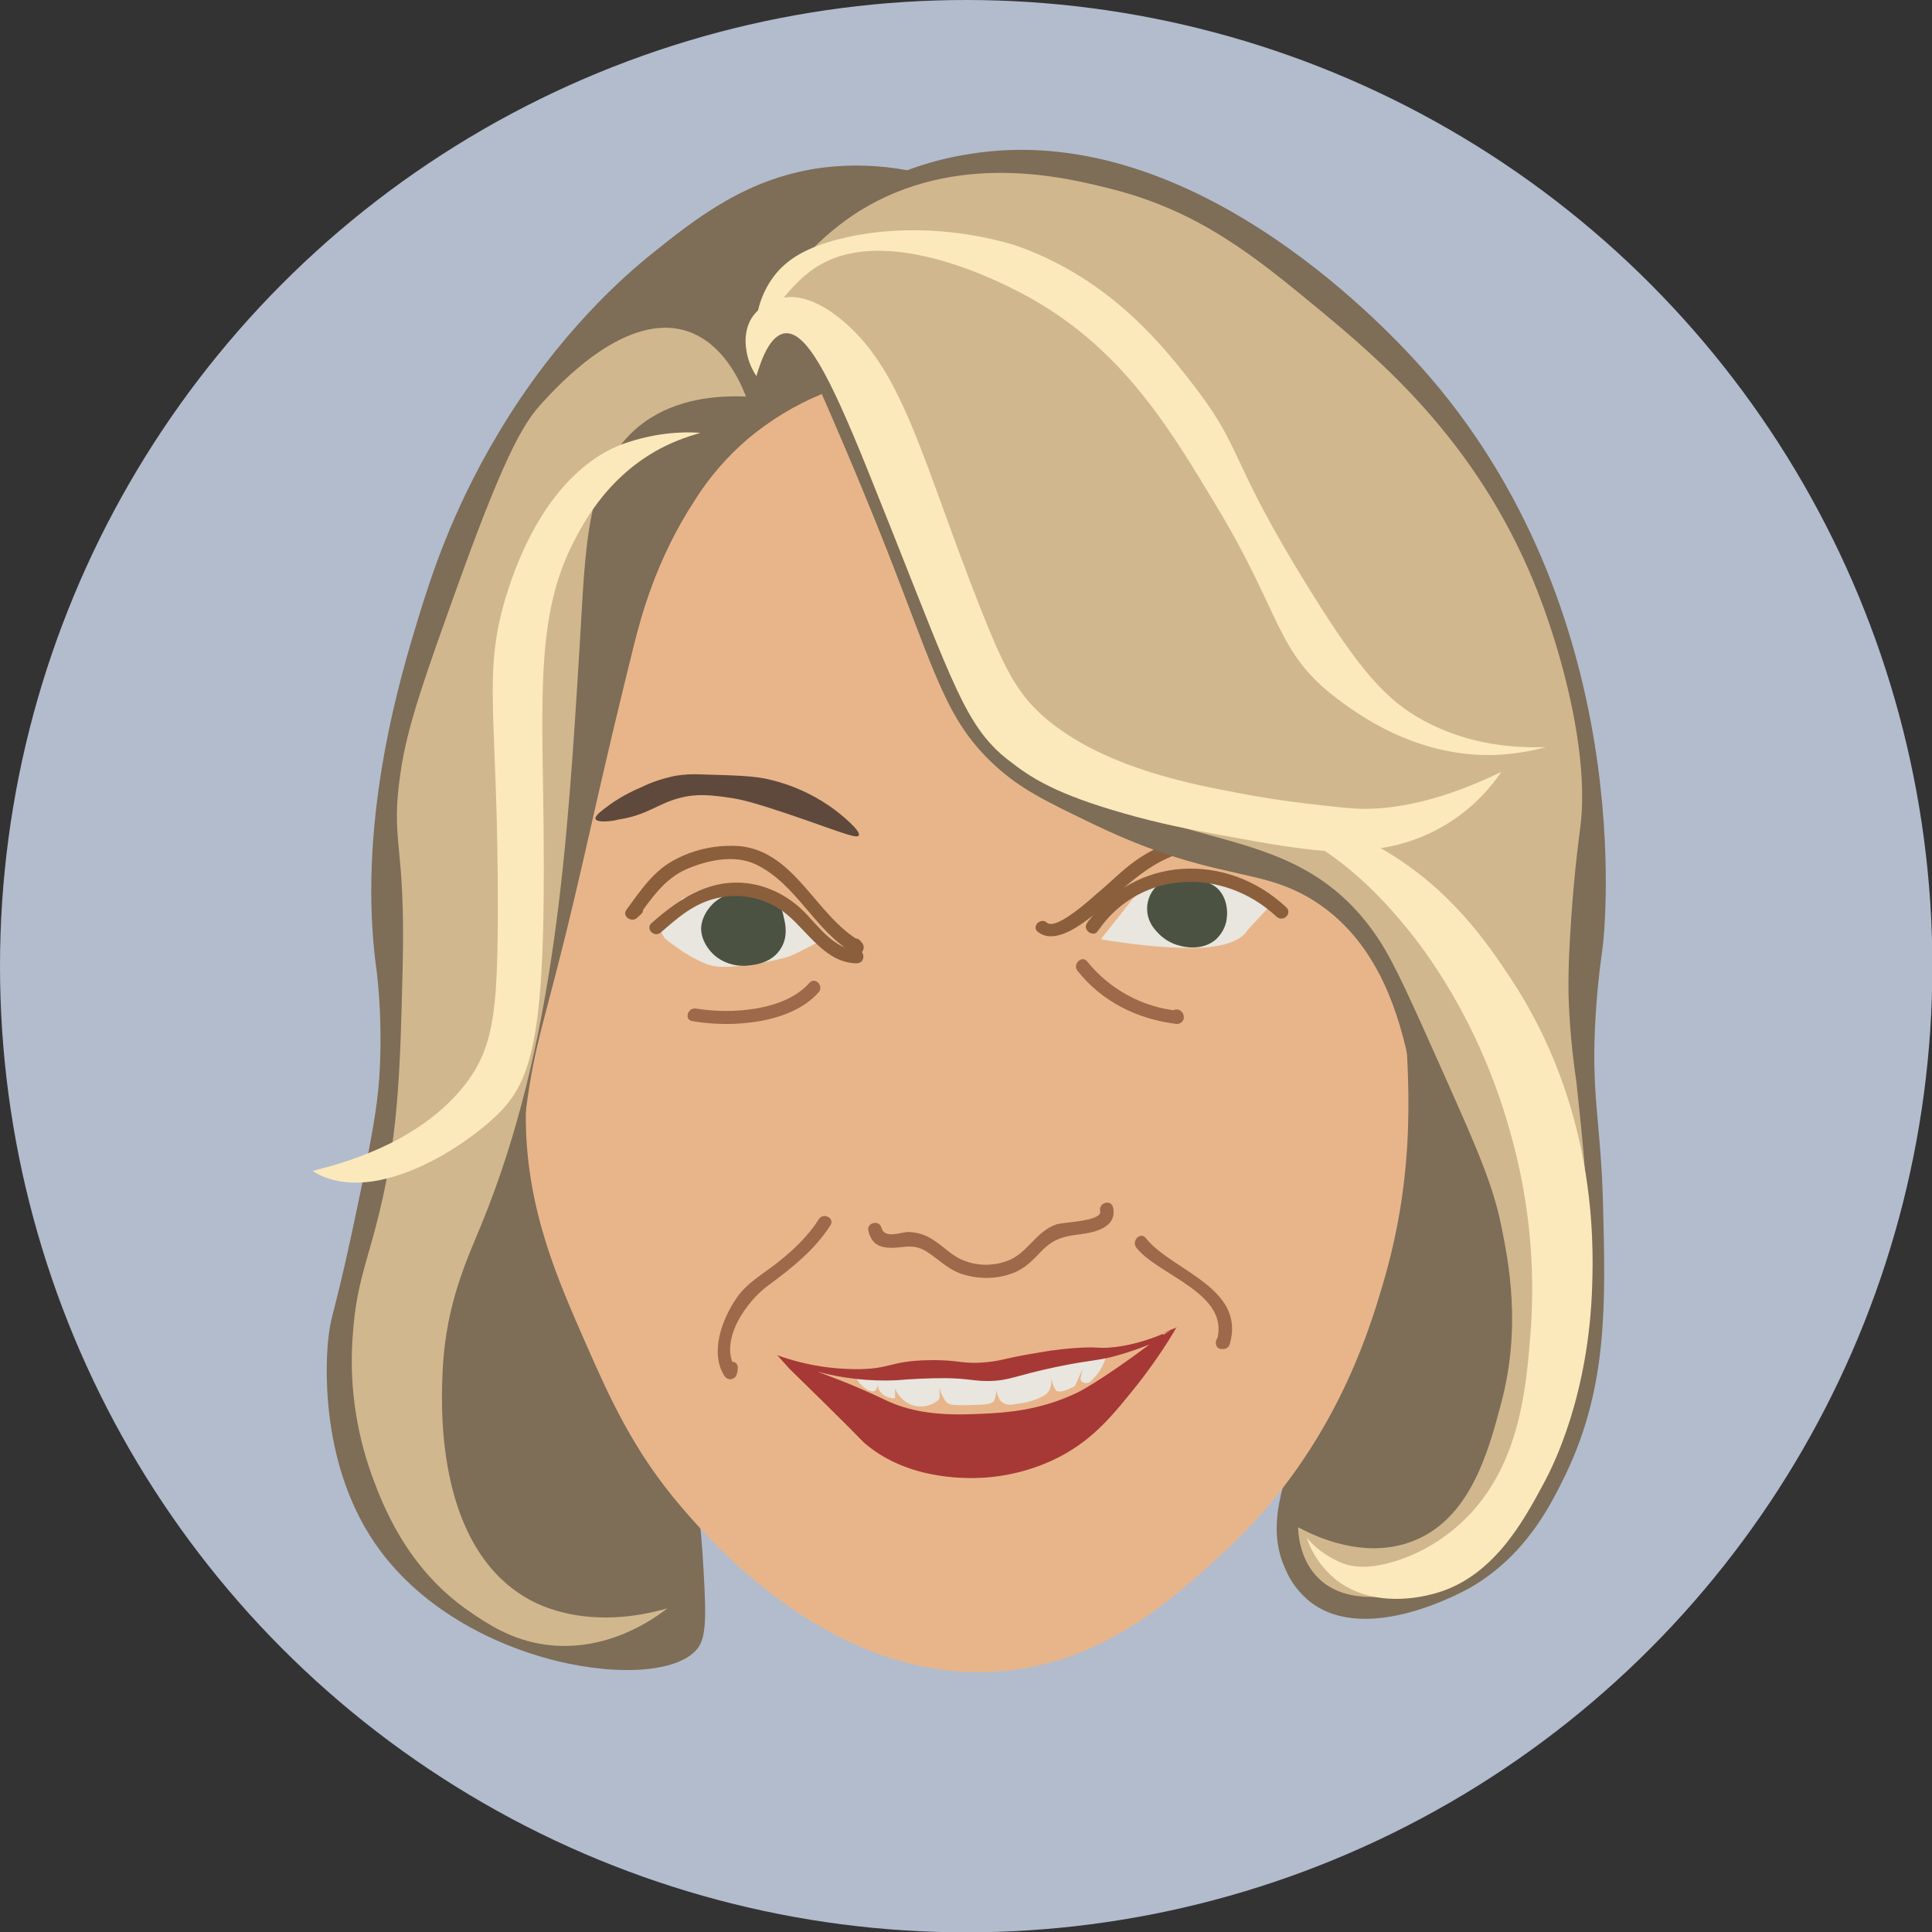<?xml version="1.0" encoding="utf-8"?>
<svg version="1.1" id="Layer_1" xmlns="http://www.w3.org/2000/svg" xmlns:xlink="http://www.w3.org/1999/xlink" x="0px" y="0px"
	 viewBox="0 0 537.9 537.9" style="enable-background:new 0 0 537.9 537.9;" xml:space="preserve">
<rect x="0" y="0" width="537.9" height="537.9" fill="#333333" stroke="none"/>
<style type="text/css">
	.st0{fill:#B2BCCD;}
	.st1{fill:#7E6D57;}
	.st2{fill:#E8B58A;}
	.st3{fill:#E8E6DE;}
	.st4{fill:#A63935;}
	.st5{fill:#4B5242;}
	.st6{fill:#9E684A;}
	.st7{fill:#8B5E3C;}
	.st8{fill:#5F493C;}
	.st9{fill:#D1B78D;}
	.st10{fill:#FCE9BB;}
</style>
<title>Sam</title>
<g id="Layer_6">
	<circle class="st0" cx="269" cy="269" r="269"/>
	<path class="st1" d="M213,124.7c-3.1,1.6-6.8,3.5-8.7,4.8c-5,3.2-7.3,8.2-9.1,12.3C180.6,174,179.3,179,179.3,179
		c-19.9,75.6-25.9,86.1-25,116.6c0.4,14.4,0.7,23.4,4,35.7c8.8,33.2,30.1,54.6,35.3,83.7c1,5.8,1.6,11.6,2,17.5
		c0.9,15,1.4,22.6-1.2,26.2c-9.4,13.3-66.1,6.3-90.2-29.3c-15.7-23.2-13.3-52-12.8-56.6c0.8-7.7,1.7-5.6,9.1-41.6
		c3.6-17.5,4.9-25.2,5.3-34.7c0.4-10,0-20-1.4-29.8c-4.6-40.2,7.4-79.3,12-94.4c3.6-11.8,9.4-29.9,22-51.1
		c17-28.8,36.5-45.2,42.4-50c13.4-10.8,27.6-22,48.8-24.6c7.7-0.9,15.4-0.6,23,0.8c5.6-2.1,11.3-3.6,17.2-4.5
		c60.5-10,114,46.1,125.7,59.1c60.8,67.8,51.4,157.1,50.6,162.6c-0.1,0.9-1.2,7.8-1.8,17.4c-1.5,22.8,1.4,29.6,2,53.1
		c0.7,27.6,1.4,50.7-10.3,75.2c-4.4,9.1-11.3,22.8-26.6,31.7c-1.3,0.7-28.7,16.3-44.6,4c-3-2.4-5.4-5.5-6.9-9.1
		c-5.5-11.8-0.8-24.4,5.1-39.8c17.9-46.4,19-48.4,21.4-57.5c3.6-13.4,5.2-27.2,4.8-41.1c-0.6-17.1-1-25.7-6-34.1
		c-11.4-19.2-34.1-11.8-67.4-30.5c-10.5-5.9-28.9-16.3-41.2-36.9c-13.4-22.2-7.8-36.7-26.6-73.3c-7.8-15.2-13.4-21.7-13.9-21.4
		s4.1,6.9,1.6,11.1c-0.7,1.2-1.4,1.1-7.5,4c-0.5,0.2-3.5,1.7-9.5,4.7C215.7,123.3,214.2,124.1,213,124.7z"/>
	<path class="st2" d="M198.9,123.6c-7.6,5.9-14.1,13.1-19.3,21.3c-8.6,13.8-9.9,25.3-14.4,56.4c-3.9,27.4-5.8,41.2-7.4,50.4
		c-7.5,43.6-11.7,43-11.4,60.8c0.4,24.7,8.9,43.8,16.8,61.8c6.4,14.5,13.2,29.9,26.7,45.5c8.4,9.8,42.7,49.4,89,45.5
		c27.9-2.4,46.8-19.4,60.8-32.2c31-28,41.2-61.5,45.5-76.2c9.2-31.5,7.2-56.8,5.4-79.6c-1.7-21.5-4.4-53.1-21.3-88.5
		c-14.8-31.2-33.2-69.9-75.2-83.1C261.2,95.4,223.2,104.2,198.9,123.6z"/>
	<path class="st3" d="M237.7,381.8c0.2,0.9,0.5,1.8,1.1,2.6c1.2,1.8,3.6,3.5,4.8,2.8c0.2-0.1,0.7-0.5,0.8-2c0,0.7,0.1,1.4,0.5,2
		c0.9,1.4,2.6,2.2,4.3,2.1v-2.7c0.4,1.1,1.1,2,1.9,2.8c2.7,2.7,6.9,2.9,9.9,0.6c0.2-0.2,0.4-0.4,0.6-0.6c0-1.1,0-2.1,0-3.2
		c0.1,0.6,0.2,1.2,0.5,1.8c0.3,0.8,0.8,1.6,1.3,2.3c0.8,0.9,1.9,1,6.7,0.9s6.1-0.3,6.7-1.3c0.3-0.6,0.4-1.2,0.5-1.9
		c0.1-0.7,0.2-1.3,0.2-2c-0.2,1.3,0.2,2.6,0.9,3.8c0.3,0.4,0.7,0.7,1.1,0.9c0.9,0.5,1.8,0.5,4,0.1c1.7-0.2,3.4-0.6,5-1.2
		c1.8-0.8,2.8-1.2,3.5-2.3c0.7-1.2,0.9-2.6,0.5-4c0.1,0.5,0.3,1.1,0.6,1.9c0.2,0.7,0.5,1.4,0.9,1.9c1.2,1.1,4.9-1,5.3-1.2l2.1-4.8
		c-0.2,0.9-0.4,1.9-0.6,2.8c0.1,0.4,0.3,0.7,0.6,0.9c0.7,0.4,1.6,0.4,2.2-0.2c1-0.9,1.9-1.9,2.6-3c0.7-1.1,1.3-2.4,1.7-3.7l-5.6,0.7
		l-9.6,0.5l-12.4,2.8l-11.5-0.4l-7.9,0.2l-2.9,0.9l-11.5,0.8L237.7,381.8z"/>
	<path class="st4" d="M216.4,377.3c0.8,0.3,1.9,0.7,3.3,1.1c5.9,1.8,11.9,2.7,18.1,2.8c10.3,0.1,9.6-2.3,20.7-2.5
		c8.8-0.2,9.2,1.3,16.7,0.5c4.5-0.5,4.5-1.1,14.5-2.7c3.8-0.7,7.7-1.1,11.5-1.3c4.7-0.2,4.5,0.2,7.5,0c10.3-0.7,19.4-5.9,19.4-5.9
		l0,0c-0.2,0.1-4.5,1.8-4.3,2.3c0.1,0.3,1.5-0.1,1.5,0.1c0.1,0.4-5.9,3.2-12.9,5.3s-8,1.4-18.4,3.6c-11.9,2.5-12.7,3.8-18.9,3.9
		c-4.5,0-5.1-0.7-11.9-0.8c-4.6,0-9.2,0.2-13.8,0.6c-7.3,0.3-14.7-0.5-21.8-2.4c2.1,0.8,5.4,2,9.3,3.6c5.5,2.3,9,4,10.5,4.7
		c9.3,4.2,19.6,3.7,26.5,3.4c5.9-0.3,15.5-0.8,26.1-5.9c0,0,6.2-3,20.2-13.5c1.8-1.4,3.7-2.6,5.6-3.7c0.8-0.5,1.4-0.8,1.8-1
		c-3.2,5.5-6.8,10.7-10.7,15.7c-6.8,8.5-12.2,15.3-21.7,20.3c-6.5,3.4-13.8,5.4-21.1,5.9c-3.3,0.2-20.4,1.2-32.9-9.2
		c-1.6-1.3-0.9-1-11.5-11.4c-4.2-4.1-7.6-7.5-9.9-9.7L216.4,377.3z"/>
	<path class="st3" d="M185.1,261.3c0,0,8.3,6.8,13.9,7.7s18-1.8,20.4-2.6s10.2-5.1,10.2-5.1l-14.8-11.9l-15-2.6l-9.9,3.4l-6.6,7.9
		L185.1,261.3z"/>
	<path class="st3" d="M354.5,251.2l-7.3,7.9c0,0-1.9,4.5-13.9,4.8s-26.8-2.4-26.8-2.4l11.7-14.8l16-3.1l15.8,3.4L354.5,251.2z"/>
	<path class="st5" d="M321.9,259.2c1.7,2,4,3.5,6.6,4.1c1,0.3,6.4,1.6,10.2-1.9c1.7-1.7,2.8-3.9,2.9-6.3c0.1-0.8,0.3-5-2.7-7.8
		c-1.5-1.3-3.4-2-5.4-2.2c-2.6-0.5-8.8-1.6-12.2,2.4c-1.7,2.1-2.3,4.9-1.7,7.5C320,256.6,320.8,258,321.9,259.2z"/>
	<path class="st5" d="M198.5,251.6c-1.6,1.6-2.8,3.6-3.2,5.8c-0.6,3.6,1.8,7.3,4.4,9.2c2.5,1.8,5.7,2.6,8.8,2.2
		c1.6-0.2,6.5-0.6,9-4.9c2-3.3,1.1-7,0.7-8.5c-0.2-1.4-0.8-2.8-1.7-3.9c-1.8-2.1-4.5-2.5-7.1-2.9c-1.8-0.4-3.6-0.4-5.4,0
		C202,249.1,200.1,250.1,198.5,251.6z"/>
	<path class="st6" d="M241.8,342.8c0.6,2.5,2,4.1,4.7,4.5c4.2,0.6,7.2-1.5,11.4,1.1c3.3,2.1,5.9,4.9,9.6,6.2
		c4.7,1.6,9.8,1.6,14.4-0.1c3.5-1.3,5.7-3.7,8.2-6.3c3.1-3.2,6-4,10.2-4.5s10.8-1.8,9.6-7.5c-0.5-2.4-4.1-1.4-3.6,1
		c0.6,2.9-10.3,3-12.2,3.7c-5.4,1.8-7.8,7.5-12.8,9.8c-4.6,2-9.8,1.9-14.2-0.3c-2.7-1.4-4.7-3.6-7.3-5.2c-2-1.4-4.4-2.1-6.8-2.2
		c-2.2,0-6.7,2.1-7.6-1.2C244.8,339.5,241.1,340.4,241.8,342.8L241.8,342.8z"/>
	<path class="st6" d="M316.4,347.4c6.2,7.8,26.2,12.7,22.4,25.8l1.8-1.4h-0.3c-2.4,0.2-2.4,4,0,3.8h0.3c0.8,0,1.6-0.6,1.8-1.4
		c4.5-15.8-16.2-20.4-23.4-29.5C317.5,342.8,314.9,345.5,316.4,347.4L316.4,347.4z"/>
	<path class="st6" d="M228,339.4c-3.2,5.1-8,9.5-12.8,13.1c-3.6,2.7-7.4,5-10,8.7c-4.1,5.9-7.7,15.3-3.5,21.9
		c0.6,0.9,1.7,1.2,2.6,0.6c0.4-0.2,0.7-0.6,0.8-1.1c0.2-0.5,0.3-1.1,0.3-1.7c0.2-2.4-3.6-2.4-3.8,0l-0.2,0.7l3.4-0.5
		c-4.9-7.8,3.1-18.9,9.2-23.3c6.4-4.7,12.8-9.8,17.1-16.5C232.6,339.3,229.4,337.4,228,339.4L228,339.4z"/>
	<path class="st7" d="M236.9,264.6l0.4,0.5l2.3-3c-12.3-6.9-18.1-24.8-33.4-26.5c-6.2-0.5-12.5,0.7-18,3.6c-6.1,3-9.9,8.8-13.8,14.1
		c-1.3,1.8,1.4,3.6,2.9,2.3l1.1-1c1.9-1.6-0.8-4.2-2.6-2.6l-1.1,1l2.9,2.3c3.8-5.2,7.4-10.6,13.5-13.3c5.8-2.5,13.4-4.2,19.4-1.3
		c11.4,5.5,16.3,18.5,27.2,24.7c2,1.1,3.6-1.4,2.3-2.9l-0.4-0.5C238,260,235.4,262.7,236.9,264.6L236.9,264.6z"/>
	<path class="st7" d="M288.9,259.4c6.5,5.4,18.9-7.7,23.2-11.5c5-4.4,9.8-8.1,16.3-10.3c10.5-3.5,19.5-1.6,27.4,6.1
		c1.7,1.7,4.4-1,2.6-2.6c-5.4-5.3-11.2-8.9-19-9c-8.2-0.2-16.8,2.9-23.5,7.7c-3.7,2.7-6.9,6-10.4,8.9c-1.6,1.4-11.4,10.4-14,8.2
		C289.8,255.3,287.1,257.9,288.9,259.4L288.9,259.4z"/>
	<path class="st6" d="M192.8,284.3c10.8,1.9,27.3,0.8,35.1-8c1.6-1.8-1-4.5-2.6-2.6c-6.9,7.8-21.9,8.7-31.5,7.1
		C191.4,280.4,190.4,284,192.8,284.3L192.8,284.3z"/>
	<path class="st7" d="M358.1,252.6c-16.5-15.5-42.3-14.5-55.5,4.5c-1.2,1.7,1.6,3.9,2.9,2.3c0.5-0.7,1-1.3,1.5-2
		c1.4-2-1.8-3.8-3.2-1.9l-1,1.2l3,2.3c11.8-17,34.9-17.5,49.6-3.8C357.3,256.9,359.9,254.3,358.1,252.6L358.1,252.6z"/>
	<path class="st6" d="M300,270.3c6.9,8.7,16.8,13.5,27.7,14.8c1,0,1.9-0.8,1.9-1.9c0-0.7-0.3-1.3-0.8-1.7c-1.8-1.5-4.5,1.1-2.6,2.7
		l-0.3-0.9l1.9-1.9c-9.8-1-18.9-6-25.1-13.7C301.2,265.8,298.5,268.5,300,270.3z"/>
	<path class="st7" d="M238.6,264.5c-5.9-0.1-10.4-6.1-14-9.9c-3.7-4-8.5-6.9-13.8-8.2c-11.8-2.7-21,3.2-29.4,10.6
		c-1.8,1.6,0.8,4.2,2.6,2.6c4.7-4.1,9.1-8,15.4-9.5c6.9-1.7,14.2,0,19.7,4.5c5.9,4.9,10.8,13.5,19.4,13.6
		C241,268.2,241,264.5,238.6,264.5L238.6,264.5z"/>
	<path class="st8" d="M165.8,228c-0.3-0.9,2-2.5,4-4c2.7-1.9,5.6-3.5,8.7-4.8c3-1.5,6.2-2.5,9.5-3.2c2.4-0.4,4.7-0.5,7.1-0.4
		c10.2,0.3,15.3,0.4,19.8,1.6c5.7,1.4,11,3.8,15.9,7.1c3.9,2.7,9,7.2,8.3,8.3c-0.5,0.9-4-0.5-15.1-4.4c-13.9-4.8-17.2-5.5-20.2-6
		c-6-0.9-9.8-1.3-14.7,0c-6.1,1.6-8.9,4.8-17.1,6C170.9,228.6,166.2,229.2,165.8,228z"/>
	<path class="st1" d="M208.2,122.2c-5.7,4.9-10.7,10.6-14.7,17c-10.9,16.6-15.1,32.8-17.1,40.8c-8.3,33.4-11.9,50.8-16.6,70.6
		c-8.1,34.3-10.8,38.6-13.4,58.7c-3.6,26.8-1.9,42-2.9,42c-2,0.1-20.1-72.4-1.2-151.9c10.1-42.7,25.3-106.6,75.4-128.5
		c62.6-27.4,153.1,21.8,187.5,90.8c37.1,74.3,3.8,160.6-5.9,160.6c-7.5,0-0.9-50.7-33.3-71.4c-15.5-9.9-27.8-5.2-61.5-21.4
		c-13.5-6.5-20.3-9.8-27.4-16.3c-13.6-12.5-16.3-24.7-30.1-59.9c-3.8-9.7-10-24.9-18.2-43.6C221.3,112.8,214.4,117,208.2,122.2z"/>
	<path class="st9" d="M239.2,58.8c27-16.8,57-9.5,69.4-6.4c25.3,6.2,41,19.2,58.7,33.8c17.1,14.2,43.4,36.4,59.6,75.5
		c8.3,20.2,15.6,48.9,13.1,68.5c-0.2,1.7-1.6,11.5-2.5,24.8c-0.4,6.3-0.9,13.2-0.8,21.5c0.2,8.3,1,16.6,2.2,24.8
		c2.9,27,5.4,51.2,0.5,76.9c-5.4,28.4-18.4,51.4-33.6,60.3c-5.8,3.2-12.1,5.2-18.7,5.9c-5.5,0.4-13.8,0.9-19.8-4.8
		c-5.3-5-5.8-12.1-5.9-14.4c4.3,2.3,18.2,9.2,31.9,3.9c16.1-6.2,21.1-25,24.7-38.6c5.6-21.2,2-39.2,0-49.1
		c-2.3-11.5-6.9-21.9-15.9-42.1c-9.2-20.6-13.8-31-18.2-37.7c-24.9-37.8-63.6-19.9-95.1-55c-19.8-22-30-57.2-34.6-72.8
		c-4.3-14.7-7.9-36.6-24.5-44.8c-4.8-2.3-10.1-3.4-15.5-3.2C220.1,74.6,228.8,65.4,239.2,58.8z"/>
	<path class="st10" d="M208.2,99.5c0.5,1.8,1.3,3.6,2.4,5.2c1.5-5.2,4-11.4,7.9-11.9c6-0.7,12.5,12,22.6,36.9
		c20.8,51.5,25.6,67.5,34.8,77.5c1.8,2,3.8,3.7,6,5.3c6.5,5.1,14.8,9.6,34.4,14.9c10.1,2.7,17,3.9,29.7,6.2
		c21.8,4,29.9,4.2,38.6,2.5c13.6-2.1,25.7-9.8,33.4-21.2c-20.7,10.1-34.4,10.6-41,10.2c-3.2-0.2-10.4-1-17.4-1.9
		c-8.9-1.2-15.5-2.5-17.8-3c-7.2-1.3-14.3-3-21.2-5.1c-5.6-1.8-19.8-6.4-30.4-15.9c-7.3-6.6-10.8-13.6-17.4-30.3
		c-15.6-39.6-20.9-64.1-36.9-78.5c-9.5-8.6-16-7.9-17.9-7.5c-3.5,0.6-6.7,2.6-8.7,5.6C206.5,93,207.9,98.1,208.2,99.5z"/>
	<path class="st10" d="M226.9,74.6c21.5-14.3,59.2,7.8,62.6,9.9c24,14.4,36.6,35.4,49.6,57.1c17.7,29.5,16.2,40,32.9,52.7
		c5.3,4,21.7,16.5,44,15.9c4.9-0.2,9.7-0.9,14.4-2.2c-8.2,0.3-21.1-0.4-33.9-7.3c-10.2-5.5-17.5-13.3-32.1-36.9
		c-22.1-35.6-18.2-38.3-31.3-55.5c-8.8-11.5-23.6-30.4-49.6-39.7c0,0-23.9-8.6-50-2c-8.5,2.2-14.7,5.4-18.6,11.1
		c-3.5,5-4.9,11.5-3.6,12.3C213.2,91.1,218.3,80.3,226.9,74.6z"/>
	<path class="st9" d="M179.3,117.6c-16.5,12-16.2,35.1-17.9,62c-3.4,55.6-6.8,111.2-27.4,161.4c-4.1,9.9-9.7,21.9-10.7,39.6
		c-0.4,8.2-3,49.5,23.8,64.6c3.4,1.9,16.9,8.8,38.7,2.6c-3.7,2.9-16.9,12.4-33.9,10.1c-9.5-1.3-16-5.7-21-9.1
		c-17.9-12.2-24.5-30.3-27.4-38.1c-4.6-12.8-6.4-26.5-5.2-40c0.9-12.1,3.5-18.4,6.3-29.1c6.3-23.8,6.8-42.5,7.5-72.1
		c0.9-36.3-3.6-34.3-0.5-55c1.9-12.7,6.8-26.4,16.7-53.9c13.3-36.8,18.2-43.6,22.8-48.6s23.4-25.6,40.5-19.7
		c9.5,3.3,14.2,13.2,16.1,18.1C199.6,110.1,188.6,110.9,179.3,117.6z"/>
	<path class="st10" d="M188.8,122.6c-18.6,7.4-26.6,23.3-29.5,29.1c-11,22-7.9,46.9-7.9,89.7c0.1,49.7-4.1,60.5-13.3,69.3
		s-30.8,22.7-46.7,17.4c-1.6-0.5-3-1.2-4.4-2.1c12.4-3,30.8-9.3,42.3-23.8c8-10.2,9.2-20.2,9.3-47.2c0.2-57.3-4.8-67.1,2.9-90.9
		c10.1-30.8,26.3-38.3,31.4-40.3c7.1-2.6,14.6-3.8,22.1-3.3C193,121.1,190.8,121.8,188.8,122.6z"/>
	<path class="st10" d="M391.5,258.2c4.8,5.8,20.3,25.7,29,57.1c5.2,18.3,7.1,37.3,5.6,56.2c-1.2,15.4-3.1,35.2-16.6,49.8
		c-5.5,5.9-12.3,10.4-19.9,13c-3.1,1-10,3.2-15.9,0.9c-2.5-1-4.8-2.4-6.9-4.1c-1.1-0.9-2.1-1.9-3-3c1.5,4.5,4.2,8.4,7.9,11.5
		c10.5,8.5,24.5,4.9,27.2,4.2c16.7-4.3,25.2-20.2,31-31c2.3-4.3,12.5-24,13.4-55.2c0.4-12.5,0.9-49.5-22.7-85.2
		c-6.2-9.3-16.5-24.9-35.9-36.1c-12.1-7-23.4-9.9-31.4-11.9c-7.4-1.9-15.1-2.8-22.7-2.6c-3.1,0.1-7,0.4-7,0.9
		c0,0.6,9.5,0.3,19.8,2.5c11.1,2.4,18.7,7.4,24.4,11C371.6,238.7,380.8,245,391.5,258.2z"/>
</g>
</svg>
